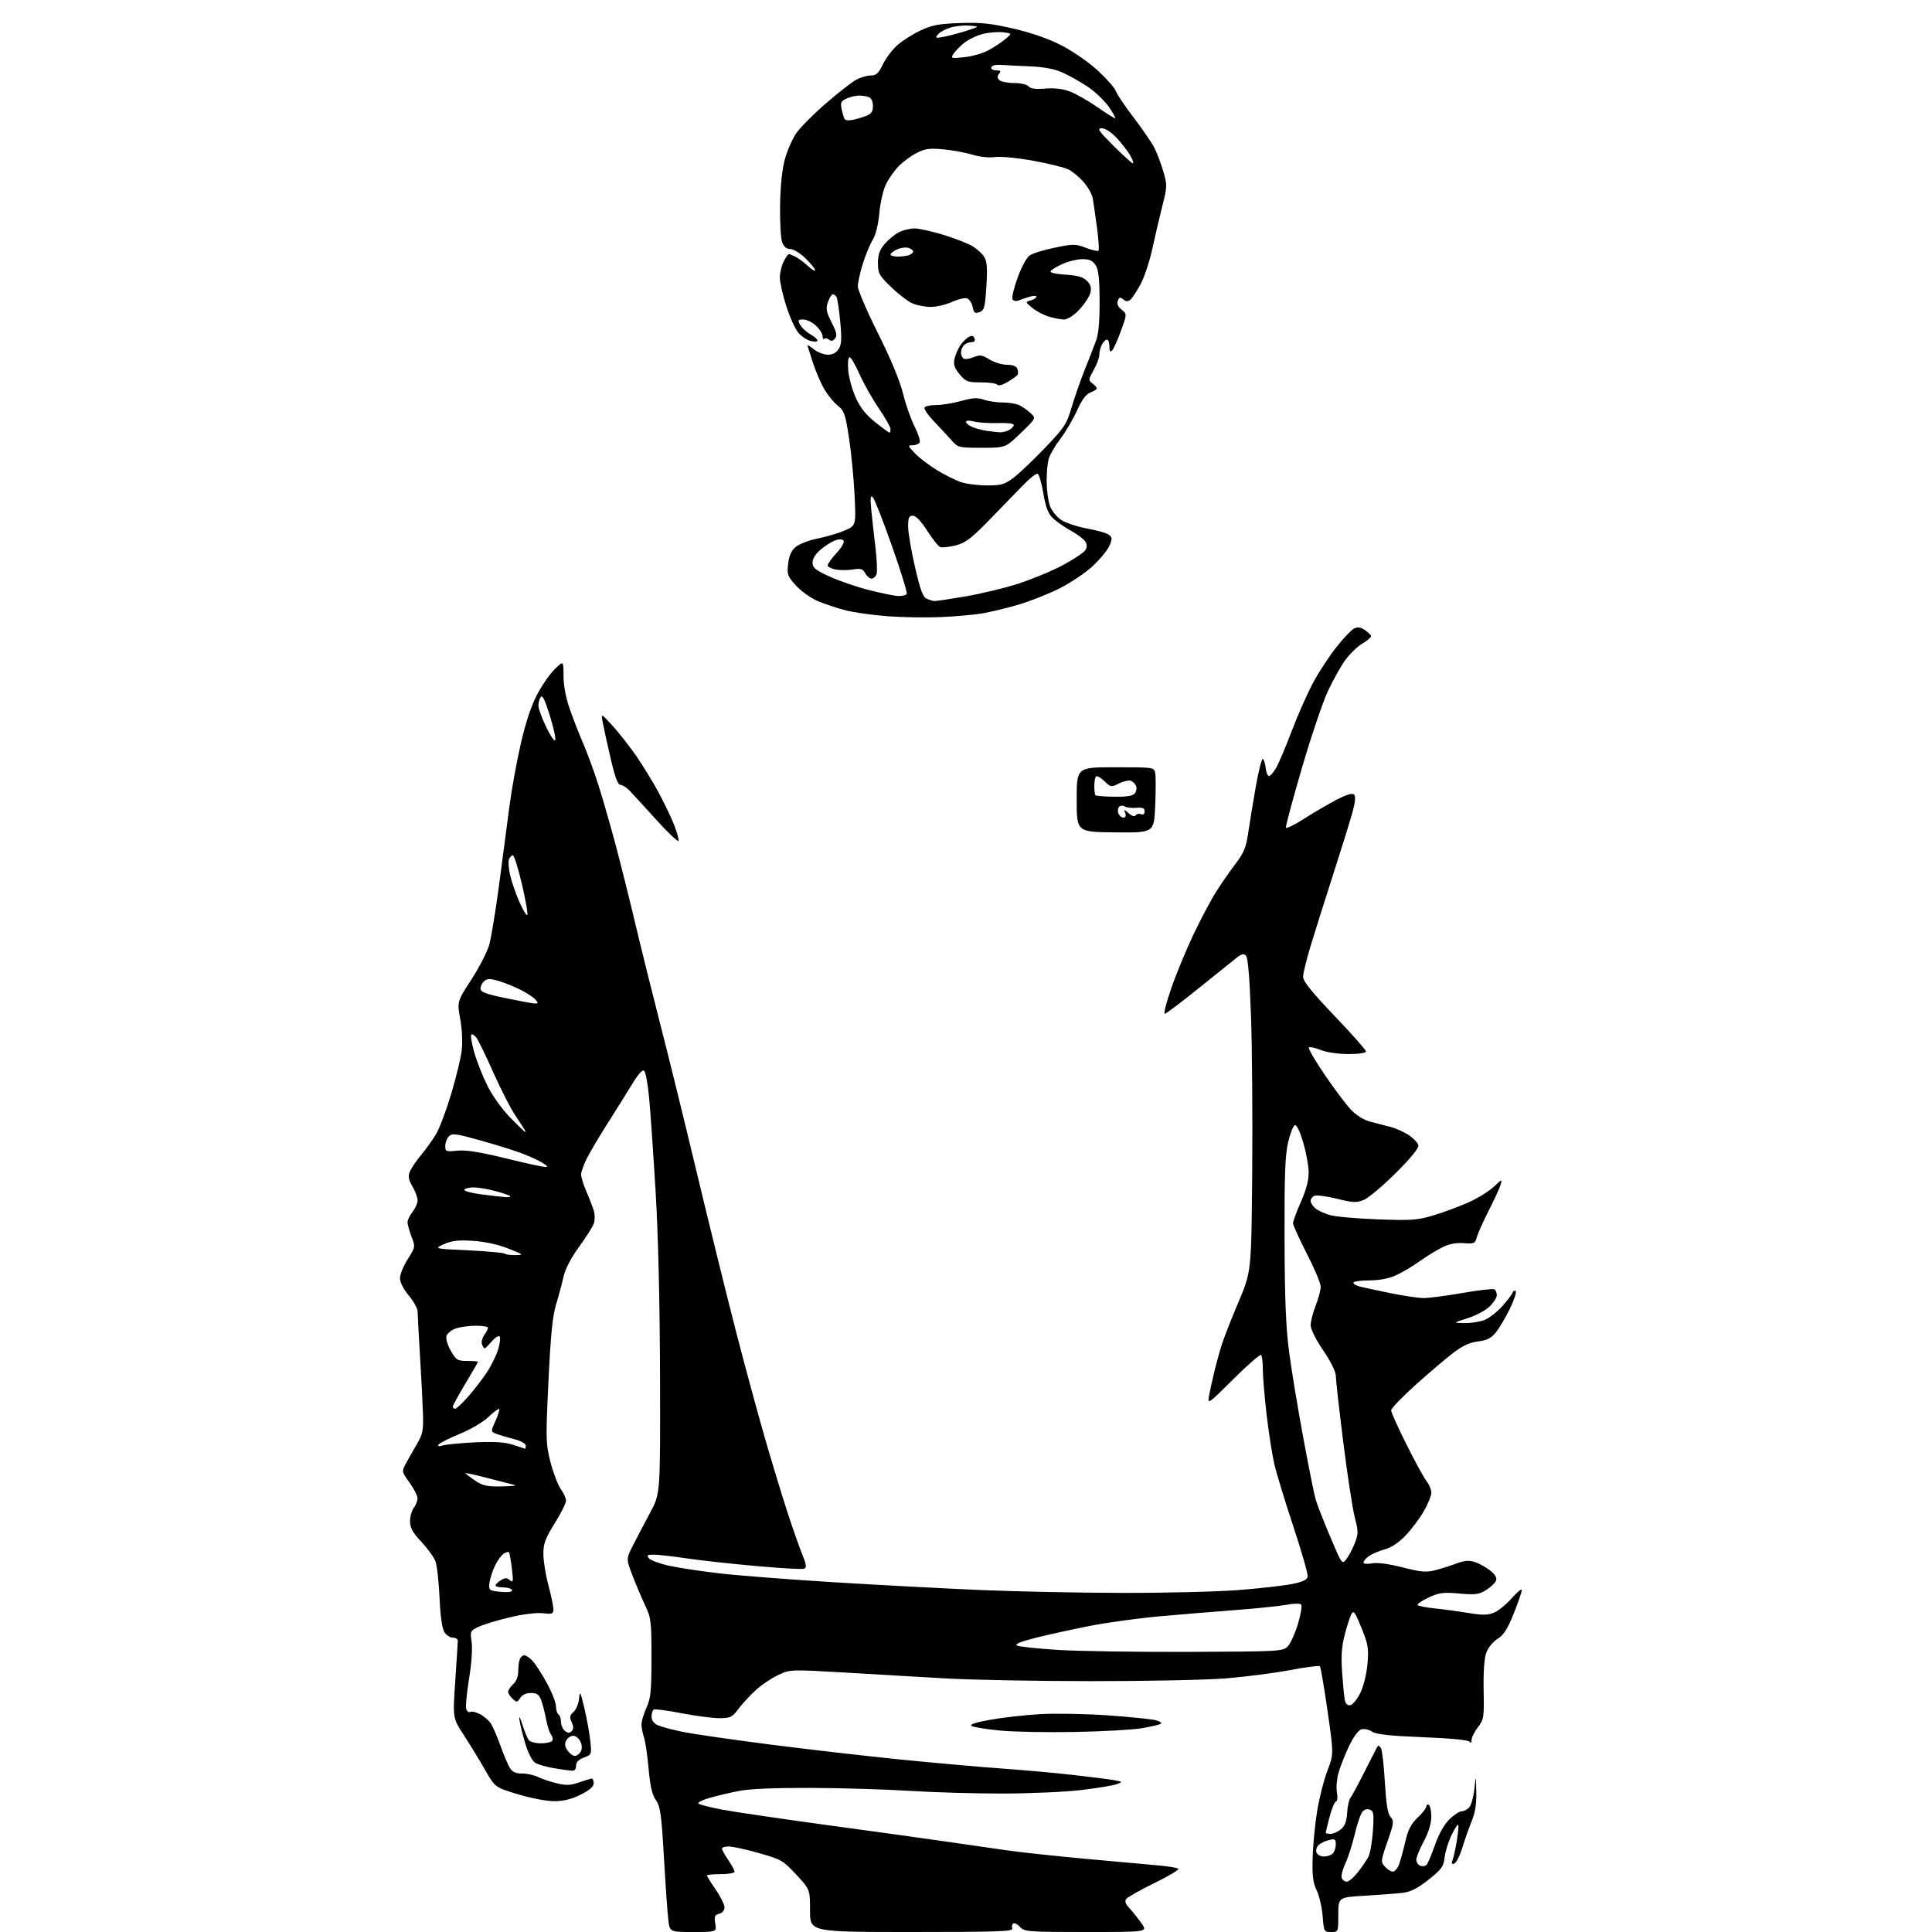 <?xml version="1.0" encoding="UTF-8" standalone="no"?>
<svg 
  version="1.1" 
  xmlns="http://www.w3.org/2000/svg" 
  xmlns:xlink="http://www.w3.org/1999/xlink" 
  xmlns:svg="http://www.w3.org/2000/svg"
  xmlns:rdf="http://www.w3.org/1999/02/22-rdf-syntax-ns#"
  xmlns:cc="http://creativecommons.org/ns#"
  xmlns:dc="http://purl.org/dc/elements/1.1/"
  viewBox="0 0 768 768"
  width="768"
  height="768"
>
<style>svg {background-color: white; }</style>"
<path stroke="none" fill="black" fill-rule="evenodd" d="M275.57,768.00C266.26,768.00 266.26,768.00 265.67,763.25C265.35,760.64 264.57,749.50 263.93,738.50C262.93,721.14 262.51,718.12 260.73,715.58C259.24,713.45 258.46,710.09 257.83,703.08C257.36,697.81 256.53,692.20 255.99,690.60C255.44,689.01 255.00,686.69 255.00,685.46C255.00,684.23 255.89,681.26 256.98,678.86C258.67,675.12 258.96,672.29 258.97,659.00C258.98,644.38 258.83,643.19 256.38,638.00C254.96,634.98 252.69,629.61 251.34,626.07C248.89,619.65 248.89,619.65 251.74,614.07C253.31,611.01 256.38,605.17 258.55,601.11C262.50,593.71 262.50,593.71 262.37,547.11C262.28,517.09 261.65,490.78 260.59,473.19C259.68,458.17 258.53,441.57 258.03,436.30C257.53,431.04 256.67,426.27 256.11,425.71C255.43,425.03 253.86,426.73 251.30,430.93C249.21,434.36 244.88,441.29 241.67,446.33C238.46,451.37 234.75,457.62 233.42,460.22C232.09,462.81 231.00,465.81 231.00,466.88C231.00,467.96 231.95,471.01 233.11,473.67C234.27,476.33 235.59,479.77 236.06,481.32C236.53,482.91 236.50,485.18 235.99,486.53C235.49,487.84 232.83,492.01 230.08,495.79C226.90,500.16 224.69,504.46 223.99,507.58C223.39,510.29 222.07,515.22 221.04,518.55C219.65,523.10 218.90,530.70 218.02,549.05C216.92,572.23 216.96,573.90 218.82,581.19C219.90,585.43 221.73,590.22 222.89,591.85C224.05,593.48 225.00,595.60 225.00,596.57C225.00,597.54 222.97,601.58 220.50,605.55C216.75,611.57 216.00,613.60 216.00,617.70C216.00,620.42 216.89,625.98 217.98,630.07C219.06,634.16 219.96,638.46 219.98,639.63C220.00,641.54 219.57,641.71 215.75,641.28C213.25,641.00 207.84,641.67 202.63,642.91C197.75,644.07 192.20,645.76 190.29,646.67C186.92,648.27 186.84,648.44 187.48,652.71C187.87,655.33 187.45,661.28 186.43,667.48C185.50,673.19 185.01,678.59 185.36,679.49C185.70,680.39 186.43,680.85 186.96,680.52C187.50,680.19 189.24,680.59 190.82,681.41C192.41,682.23 194.36,683.93 195.17,685.20C195.98,686.46 197.68,690.42 198.96,694.00C200.24,697.58 201.90,701.51 202.66,702.75C203.68,704.40 204.99,705.00 207.57,705.00C209.51,705.00 212.31,705.61 213.80,706.35C215.28,707.10 218.62,708.23 221.22,708.86C225.05,709.80 226.73,709.73 230.22,708.52C232.57,707.70 234.84,707.02 235.25,707.01C235.66,707.01 236.00,707.86 236.00,708.91C236.00,710.21 234.35,711.64 230.80,713.41C227.16,715.22 224.01,716.00 220.27,716.00C217.30,716.00 210.89,714.78 205.86,713.25C196.80,710.50 196.80,710.50 192.79,703.50C190.59,699.65 186.80,693.46 184.37,689.74C179.96,682.97 179.96,682.97 180.97,668.24C181.52,660.13 181.98,652.94 181.98,652.25C181.99,651.56 181.11,651.00 180.02,651.00C178.94,651.00 177.41,649.99 176.63,648.75C175.72,647.30 175.04,642.40 174.72,635.00C174.44,628.67 173.70,622.17 173.06,620.55C172.42,618.92 169.89,615.46 167.45,612.84C164.01,609.17 163.00,607.32 163.00,604.73C163.00,602.89 163.66,600.51 164.47,599.44C165.28,598.37 165.95,596.67 165.97,595.66C165.99,594.65 164.57,591.83 162.82,589.40C159.66,585.00 159.65,584.95 161.36,581.74C162.31,579.96 164.27,576.51 165.71,574.07C167.96,570.29 168.32,568.62 168.16,562.59C168.05,558.71 167.53,548.32 166.99,539.52C166.46,530.71 166.01,522.53 166.01,521.34C166.00,520.16 164.43,517.30 162.50,515.00C160.39,512.48 159.00,509.73 159.00,508.10C159.00,506.61 160.38,503.21 162.08,500.54C165.12,495.74 165.14,495.65 163.58,491.56C162.71,489.29 162.00,486.72 162.00,485.85C162.00,484.98 162.90,483.13 164.00,481.73C165.10,480.33 166.00,478.27 166.00,477.15C166.00,476.03 165.09,473.57 163.98,471.68C162.45,469.10 162.18,467.66 162.86,465.86C163.37,464.54 165.42,461.49 167.43,459.08C169.44,456.67 172.16,452.86 173.47,450.60C174.77,448.35 177.41,441.30 179.33,434.94C181.24,428.58 183.12,420.85 183.51,417.77C183.93,414.42 183.71,409.34 182.96,405.15C181.70,398.14 181.70,398.14 187.38,389.38C190.50,384.56 193.70,378.34 194.48,375.56C195.26,372.78 197.04,361.95 198.43,351.50C199.81,341.05 201.65,327.10 202.51,320.50C203.37,313.90 205.39,302.75 207.00,295.72C208.93,287.28 211.14,280.62 213.50,276.12C215.47,272.38 218.64,267.80 220.54,265.96C224.00,262.61 224.00,262.61 224.00,268.63C224.00,272.39 224.90,277.25 226.40,281.57C227.71,285.38 230.16,291.68 231.84,295.56C233.52,299.45 236.23,306.88 237.88,312.06C239.52,317.25 242.48,327.51 244.46,334.86C246.43,342.20 250.06,356.70 252.52,367.07C254.98,377.43 259.41,395.27 262.36,406.71C265.32,418.14 271.89,444.82 276.95,466.00C282.02,487.18 289.08,515.75 292.63,529.50C296.19,543.25 301.31,562.15 304.01,571.50C306.72,580.85 310.68,593.90 312.82,600.50C314.96,607.10 317.68,614.88 318.86,617.78C320.60,622.08 320.74,623.16 319.62,623.59C318.86,623.89 310.20,623.40 300.37,622.51C290.54,621.63 278.12,620.25 272.76,619.45C267.40,618.65 261.61,618.00 259.88,618.00C257.28,618.00 256.95,618.24 257.95,619.44C258.60,620.23 262.14,621.55 265.82,622.38C269.49,623.21 278.66,624.59 286.19,625.46C293.72,626.32 314.19,627.91 331.69,628.98C349.19,630.06 375.20,631.43 389.50,632.05C403.80,632.66 429.45,633.18 446.50,633.20C463.55,633.23 484.25,632.72 492.50,632.06C500.75,631.41 510.20,630.34 513.49,629.69C517.84,628.83 519.57,628.02 519.82,626.73C520.00,625.76 517.43,616.76 514.10,606.73C510.77,596.70 507.36,585.51 506.53,581.86C505.69,578.21 504.33,569.43 503.50,562.37C502.68,555.30 502.00,547.22 502.00,544.42C502.00,541.62 501.69,539.02 501.30,538.63C500.92,538.25 495.96,542.56 490.28,548.22C480.34,558.12 479.98,558.37 480.58,555.00C480.93,553.08 481.86,548.80 482.66,545.50C483.45,542.20 484.81,537.25 485.68,534.50C486.55,531.75 489.55,524.10 492.35,517.50C497.43,505.50 497.43,505.50 497.77,466.00C497.95,444.27 497.74,416.28 497.29,403.79C496.75,388.77 496.08,380.68 495.31,379.91C494.41,379.01 493.57,379.18 491.72,380.62C490.39,381.65 483.59,387.11 476.61,392.75C469.63,398.39 463.50,403.00 462.99,403.00C462.48,403.00 463.67,398.39 465.63,392.75C467.58,387.11 471.54,377.54 474.41,371.49C477.29,365.43 481.34,357.78 483.43,354.49C485.52,351.19 489.01,346.16 491.19,343.30C494.43,339.06 495.34,336.86 496.15,331.30C496.69,327.56 498.06,319.18 499.20,312.68C500.34,306.19 501.62,301.24 502.06,301.68C502.49,302.13 502.99,303.85 503.17,305.50C503.35,307.15 503.92,308.50 504.44,308.50C504.96,308.50 506.23,307.07 507.25,305.31C508.27,303.56 511.12,296.84 513.57,290.37C516.02,283.91 519.89,275.22 522.16,271.06C524.42,266.90 528.51,260.68 531.24,257.23C533.97,253.78 537.09,250.49 538.17,249.91C539.65,249.12 540.73,249.25 542.57,250.45C543.91,251.33 545.00,252.44 545.00,252.92C545.00,253.41 543.45,254.72 541.55,255.84C539.66,256.95 536.67,259.81 534.92,262.18C533.17,264.56 530.04,270.10 527.96,274.50C525.89,278.90 521.19,292.75 517.53,305.29C513.86,317.82 511.00,328.48 511.18,328.98C511.36,329.48 514.65,327.87 518.50,325.40C522.35,322.93 528.14,319.54 531.37,317.88C535.38,315.81 537.57,315.17 538.27,315.87C538.97,316.57 538.74,318.90 537.54,323.20C536.58,326.66 533.18,337.60 529.99,347.50C526.80,357.40 522.80,370.07 521.10,375.66C519.39,381.24 518.00,386.93 518.00,388.29C518.00,390.09 521.40,394.31 530.50,403.84C537.38,411.04 543.00,417.39 543.00,417.96C543.00,418.58 540.17,419.00 536.02,419.00C531.91,419.00 527.37,418.33 524.98,417.37C522.74,416.48 520.63,416.04 520.28,416.39C519.93,416.74 522.76,421.61 526.57,427.21C530.38,432.81 535.08,439.06 537.00,441.09C539.20,443.41 542.08,445.20 544.75,445.90C547.09,446.50 550.73,447.45 552.85,448.00C554.97,448.55 558.23,450.03 560.09,451.28C561.96,452.54 563.64,454.35 563.82,455.30C564.03,456.40 560.79,460.38 554.83,466.31C549.70,471.42 543.98,476.22 542.13,476.97C539.19,478.17 537.84,478.11 531.48,476.53C527.47,475.53 523.47,474.99 522.60,475.33C521.72,475.66 521.00,476.56 521.00,477.31C521.00,478.07 521.79,479.39 522.75,480.25C523.71,481.10 526.30,482.33 528.50,482.98C530.70,483.63 539.31,484.41 547.64,484.71C561.38,485.21 563.46,485.05 570.14,483.03C574.19,481.80 580.42,479.47 584.00,477.85C587.58,476.23 592.01,473.46 593.87,471.70C597.12,468.61 597.21,468.58 596.49,471.00C596.08,472.38 593.97,476.98 591.79,481.24C589.62,485.49 587.50,490.22 587.09,491.74C586.40,494.31 586.03,494.48 581.79,494.17C578.59,493.94 575.98,494.48 573.03,495.99C570.71,497.17 566.69,499.67 564.08,501.54C561.47,503.42 557.34,505.85 554.92,506.95C552.04,508.26 548.33,508.96 544.25,508.98C540.81,508.99 538.00,509.40 538.00,509.89C538.00,510.38 539.16,511.07 540.58,511.43C542.00,511.79 547.45,512.96 552.69,514.04C557.93,515.12 563.91,516.00 565.98,516.00C568.05,516.00 575.00,515.09 581.42,513.97C587.84,512.86 593.53,512.21 594.05,512.53C594.57,512.85 595.00,513.91 595.00,514.87C595.00,515.84 593.70,517.87 592.12,519.38C590.54,520.90 586.60,522.99 583.37,524.02C577.50,525.89 577.50,525.89 582.28,525.95C584.91,525.98 588.51,525.39 590.28,524.65C592.05,523.91 595.13,521.50 597.12,519.29C599.11,517.09 600.96,514.66 601.23,513.89C601.50,513.13 602.08,512.83 602.51,513.23C602.94,513.63 601.85,516.89 600.09,520.47C598.32,524.06 595.79,528.28 594.46,529.86C592.65,532.01 590.91,532.86 587.53,533.24C584.30,533.61 581.50,534.90 577.75,537.74C574.86,539.93 568.11,545.67 562.75,550.48C557.39,555.30 553.00,559.87 553.00,560.63C553.00,561.40 555.76,567.54 559.13,574.27C562.50,580.99 566.10,587.57 567.13,588.88C568.16,590.20 569.00,592.22 568.99,593.38C568.99,594.55 567.62,597.87 565.97,600.76C564.31,603.65 561.05,607.99 558.72,610.41C556.05,613.19 553.03,615.20 550.50,615.88C548.30,616.47 545.49,617.66 544.25,618.53C543.01,619.40 542.00,620.56 542.00,621.10C542.00,621.68 543.39,621.83 545.37,621.46C547.51,621.06 551.95,621.64 557.49,623.05C564.71,624.90 566.95,625.10 570.37,624.23C572.64,623.65 576.47,622.44 578.87,621.55C582.25,620.29 583.95,620.16 586.37,620.97C588.09,621.54 590.81,623.06 592.42,624.34C594.37,625.91 595.13,627.23 594.70,628.33C594.35,629.24 592.59,630.91 590.78,632.04C587.93,633.83 586.53,634.02 580.10,633.45C573.67,632.89 572.06,633.10 567.88,635.05C565.24,636.29 563.27,637.62 563.51,638.01C563.74,638.39 566.76,639.00 570.22,639.35C573.67,639.70 579.71,640.52 583.62,641.17C589.33,642.11 591.37,642.09 593.91,641.04C595.65,640.32 598.85,637.70 601.03,635.22C603.22,632.75 604.98,631.34 604.95,632.11C604.93,632.87 603.46,637.09 601.70,641.48C599.26,647.58 597.74,649.95 595.29,651.48C593.47,652.63 591.53,655.01 590.81,657.00C590.01,659.22 589.63,664.68 589.77,671.91C589.98,682.71 589.86,683.50 587.50,686.59C586.12,688.39 584.99,690.68 584.98,691.68C584.98,692.80 584.69,693.07 584.23,692.39C583.77,691.69 576.83,691.01 565.59,690.56C552.31,690.03 547.10,689.45 545.39,688.34C544.10,687.49 542.22,687.11 541.10,687.47C539.91,687.84 537.89,690.66 536.14,694.37C534.51,697.81 532.65,702.59 532.01,704.98C531.36,707.36 531.11,710.78 531.45,712.57C531.80,714.43 531.62,715.96 531.04,716.16C530.48,716.35 529.34,719.11 528.51,722.30C527.68,725.49 527.00,728.30 527.00,728.55C527.00,728.80 527.85,729.00 528.89,729.00C529.93,729.00 531.77,728.19 532.99,727.21C534.59,725.91 535.28,724.13 535.50,720.69C535.66,718.08 536.24,715.40 536.79,714.73C537.33,714.05 539.94,709.23 542.57,704.00C545.20,698.77 547.52,694.29 547.73,694.03C547.94,693.77 548.49,694.17 548.95,694.92C549.42,695.67 550.11,701.74 550.50,708.39C551.02,717.16 551.64,720.99 552.77,722.26C554.20,723.87 554.09,724.73 551.54,732.05C548.86,739.77 548.82,740.14 550.53,742.03C551.51,743.12 552.93,744.00 553.68,744.00C554.43,744.00 555.52,742.76 556.10,741.25C556.67,739.74 557.81,735.64 558.62,732.14C559.75,727.25 560.90,725.02 563.55,722.52C565.45,720.73 567.00,718.73 567.00,718.07C567.00,717.42 567.45,717.16 568.00,717.50C568.55,717.84 568.98,720.00 568.96,722.31C568.93,724.99 567.85,728.48 565.96,732.00C564.33,735.02 563.00,738.30 563.00,739.28C563.00,740.26 563.71,741.33 564.57,741.66C565.43,741.99 566.55,741.85 567.05,741.35C567.56,740.84 569.06,737.30 570.40,733.46C571.92,729.12 574.07,725.28 576.12,723.25C577.93,721.46 580.16,720.00 581.08,720.00C582.00,720.00 583.37,719.26 584.13,718.35C584.88,717.44 585.77,714.17 586.10,711.10C586.71,705.50 586.71,705.50 586.85,712.31C586.95,717.04 586.41,720.56 585.07,723.81C584.01,726.39 582.32,731.17 581.32,734.43C580.32,737.69 578.87,740.56 578.09,740.81C577.06,741.15 576.88,740.76 577.42,739.39C577.83,738.35 578.59,734.86 579.12,731.63C579.65,728.39 579.89,725.56 579.66,725.32C579.42,725.09 578.22,726.98 576.98,729.54C575.75,732.09 574.52,736.05 574.26,738.34C573.85,742.00 573.07,743.07 567.89,747.19C563.62,750.58 560.81,752.03 557.74,752.41C555.41,752.70 548.66,753.22 542.75,753.57C532.00,754.19 532.00,754.19 532.00,761.10C532.00,768.00 532.00,768.00 529.14,768.00C526.34,768.00 526.26,767.85 525.77,761.67C525.49,758.19 524.42,753.58 523.39,751.42C521.92,748.33 521.58,745.60 521.79,738.50C521.93,733.55 522.73,725.23 523.58,720.00C524.43,714.77 526.26,707.53 527.66,703.90C530.19,697.31 530.19,697.31 527.72,680.11C526.35,670.64 524.98,662.65 524.67,662.33C524.35,662.02 519.01,662.72 512.80,663.90C506.58,665.07 495.20,666.54 487.50,667.17C479.80,667.80 455.50,668.30 433.50,668.28C411.50,668.27 385.40,667.77 375.50,667.18C365.60,666.60 347.74,665.55 335.80,664.86C314.11,663.61 314.11,663.61 309.30,665.87C306.66,667.11 302.69,669.78 300.47,671.81C298.25,673.84 295.16,677.19 293.60,679.25C291.01,682.68 290.35,683.00 285.92,683.00C283.25,683.00 276.49,682.11 270.90,681.03C265.30,679.94 260.33,679.29 259.86,679.59C259.39,679.88 259.00,681.14 259.00,682.40C259.00,683.84 259.89,685.08 261.42,685.78C262.76,686.39 267.16,687.57 271.20,688.41C275.25,689.24 290.92,691.52 306.03,693.46C321.14,695.40 344.52,698.09 358.00,699.44C371.48,700.79 389.48,702.39 398.00,703.00C406.52,703.60 419.35,704.75 426.50,705.56C433.65,706.36 441.06,707.31 442.96,707.66C446.33,708.29 446.36,708.32 443.96,709.23C442.61,709.74 436.32,710.79 430.00,711.55C423.68,712.31 409.50,712.95 398.50,712.96C387.50,712.97 370.85,712.49 361.50,711.89C352.15,711.30 334.60,710.77 322.50,710.72C308.57,710.66 298.12,711.08 294.00,711.88C290.43,712.57 285.09,713.82 282.15,714.67C279.21,715.51 277.18,716.54 277.65,716.96C278.12,717.38 282.32,718.45 287.00,719.34C291.68,720.23 310.57,723.01 329.00,725.52C347.43,728.03 368.80,730.99 376.50,732.11C384.20,733.22 394.77,734.75 400.00,735.50C405.23,736.26 419.18,737.77 431.00,738.86C442.82,739.96 455.98,741.15 460.24,741.51C464.50,741.87 468.19,742.50 468.44,742.90C468.69,743.30 464.38,745.85 458.86,748.57C453.35,751.28 448.35,754.08 447.76,754.79C446.97,755.74 447.34,756.78 449.19,758.79C450.56,760.28 452.68,762.96 453.91,764.75C456.14,768.00 456.14,768.00 431.72,768.00C408.68,768.00 407.21,767.89 405.52,766.02C404.54,764.94 403.31,764.31 402.80,764.62C402.28,764.94 402.11,765.83 402.40,766.60C402.85,767.79 396.73,768.00 362.47,768.00C322.00,768.00 322.00,768.00 322.00,759.56C322.00,751.11 322.00,751.11 316.53,745.20C311.32,739.58 310.59,739.16 301.73,736.64C296.61,735.19 291.20,734.00 289.71,734.00C288.22,734.00 287.00,734.39 287.00,734.86C287.00,735.33 288.12,737.38 289.50,739.40C290.88,741.43 292.00,743.52 292.00,744.04C292.00,744.57 289.52,745.00 286.50,745.00C283.48,745.00 281.00,745.24 281.00,745.52C281.00,745.81 282.57,748.34 284.50,751.14C286.43,753.93 288.00,757.12 288.00,758.21C288.00,759.38 287.14,760.41 285.89,760.74C284.13,761.20 283.87,761.83 284.33,764.64C284.87,768.00 284.87,768.00 275.57,768.00zM535.38,748.00C536.18,748.00 538.15,746.31 539.77,744.25C541.39,742.19 543.27,739.43 543.96,738.12C544.64,736.82 545.45,732.21 545.74,727.90C546.22,720.99 546.07,719.96 544.50,719.36C543.35,718.92 542.26,719.29 541.45,720.40C540.75,721.35 539.42,725.36 538.49,729.32C537.55,733.27 535.89,738.42 534.80,740.77C533.70,743.12 533.06,745.71 533.37,746.52C533.68,747.33 534.59,748.00 535.38,748.00zM526.27,738.00C527.55,738.00 529.14,737.46 529.80,736.80C530.46,736.14 531.00,734.52 531.00,733.19C531.00,731.07 530.68,730.86 528.25,731.46C526.74,731.83 524.88,732.74 524.11,733.49C523.35,734.23 523.00,735.55 523.33,736.42C523.66,737.29 524.99,738.00 526.27,738.00zM227.25,703.88C226.29,703.82 223.04,703.36 220.03,702.86C217.02,702.36 213.69,701.37 212.62,700.66C211.51,699.93 209.84,696.58 208.76,692.93C207.71,689.40 206.68,685.15 206.46,683.50C206.23,681.81 206.75,682.69 207.64,685.50C208.51,688.25 209.68,691.06 210.23,691.75C210.79,692.44 212.96,693.00 215.06,693.00C217.16,693.00 219.17,692.53 219.53,691.96C219.88,691.38 219.68,690.32 219.09,689.61C218.49,688.89 217.59,686.10 217.07,683.40C216.56,680.71 215.67,677.26 215.10,675.75C214.27,673.59 213.40,673.00 211.03,673.00C209.12,673.00 207.57,673.72 206.79,674.96C205.66,676.77 205.43,676.80 203.78,675.30C202.80,674.42 202.00,673.15 202.00,672.50C202.00,671.85 202.90,670.50 204.00,669.50C205.22,668.39 206.00,666.42 206.00,664.43C206.00,662.63 206.27,660.45 206.61,659.58C206.94,658.71 207.76,658.00 208.43,658.00C209.10,658.00 210.59,659.01 211.73,660.25C212.87,661.49 215.43,665.46 217.41,669.08C219.38,672.70 221.00,676.84 221.00,678.27C221.00,679.71 221.45,681.16 222.00,681.50C222.55,681.84 223.00,683.16 223.00,684.44C223.00,685.71 223.69,687.33 224.54,688.04C225.69,688.99 226.37,689.03 227.22,688.18C228.05,687.35 228.05,686.41 227.24,684.62C226.32,682.61 226.46,681.90 228.01,680.49C229.05,679.55 230.03,677.15 230.20,675.14C230.46,671.93 230.71,672.38 232.29,679.00C233.27,683.12 234.33,688.98 234.65,692.00C235.22,697.44 235.19,697.51 232.11,698.66C230.00,699.45 229.00,700.49 229.00,701.91C229.00,703.28 228.39,703.96 227.25,703.88zM228.51,698.00C229.27,698.00 230.33,697.24 230.84,696.31C231.45,695.23 231.41,693.80 230.73,692.31C230.15,691.04 228.87,690.00 227.87,690.00C226.88,690.00 225.63,690.83 225.08,691.85C224.37,693.17 224.52,694.29 225.60,695.85C226.43,697.03 227.74,698.00 228.51,698.00zM427.50,688.48C416.50,688.69 403.07,688.45 397.65,687.93C392.23,687.41 387.11,686.60 386.26,686.12C385.19,685.53 387.48,684.76 393.61,683.64C398.50,682.76 407.45,681.74 413.50,681.40C419.55,681.05 431.70,681.27 440.50,681.89C449.30,682.52 457.83,683.38 459.46,683.82C461.09,684.26 461.96,684.91 461.39,685.26C460.82,685.61 457.46,686.39 453.93,687.00C450.39,687.60 438.50,688.27 427.50,688.48zM536.79,677.82C537.73,677.64 539.50,675.48 540.73,673.00C542.03,670.37 543.21,665.60 543.58,661.50C544.13,655.23 543.89,653.73 541.21,647.12C538.65,640.80 538.07,640.01 537.19,641.64C536.63,642.69 535.44,646.38 534.54,649.85C533.33,654.51 533.06,658.40 533.51,664.82C533.85,669.60 534.33,674.54 534.59,675.82C534.91,677.33 535.66,678.02 536.79,677.82zM472.72,656.65C508.53,656.51 510.02,656.42 511.89,654.50C512.96,653.40 514.78,649.38 515.94,645.57C517.10,641.76 517.67,638.27 517.21,637.81C516.75,637.35 514.15,637.40 511.43,637.92C508.71,638.43 499.73,639.37 491.49,639.99C483.25,640.62 469.52,641.75 461.00,642.51C452.48,643.27 439.88,645.01 433.00,646.37C426.12,647.73 416.51,649.84 411.64,651.07C405.68,652.57 403.26,653.57 404.25,654.12C405.06,654.57 412.42,655.36 420.61,655.87C428.80,656.38 452.25,656.73 472.72,656.65zM200.81,632.88C202.78,632.95 203.87,632.60 203.50,632.00C203.16,631.45 201.56,631.00 199.94,631.00C198.32,631.00 197.00,630.66 197.00,630.24C197.00,629.82 197.94,628.90 199.08,628.18C200.75,627.14 201.45,627.13 202.68,628.15C204.02,629.26 204.11,628.71 203.47,623.45C203.07,620.18 202.56,617.29 202.33,617.04C202.09,616.78 201.17,617.04 200.26,617.61C199.36,618.17 197.86,620.18 196.92,622.07C195.99,623.96 194.96,626.93 194.65,628.68C194.20,631.15 194.46,631.97 195.79,632.32C196.73,632.57 198.99,632.82 200.81,632.88zM535.22,619.76C536.18,618.52 537.68,615.66 538.55,613.42C540.01,609.69 540.01,608.81 538.54,603.16C537.66,599.76 535.60,586.30 533.97,573.26C532.34,560.21 531.00,548.33 531.00,546.85C531.00,545.26 528.95,541.14 526.01,536.83C523.06,532.50 521.01,528.39 521.01,526.79C521.00,525.29 521.90,521.79 523.00,519.00C524.10,516.21 525.00,512.83 525.00,511.49C525.00,510.14 522.52,504.24 519.50,498.37C516.48,492.49 514.00,487.05 514.00,486.26C514.00,485.48 515.42,481.61 517.16,477.67C519.34,472.70 520.28,469.06 520.21,465.80C520.16,463.22 519.16,457.90 518.00,453.99C516.73,449.74 515.41,447.03 514.72,447.26C514.08,447.47 512.88,450.54 512.05,454.07C510.85,459.16 510.55,467.17 510.63,492.50C510.70,516.61 511.15,527.71 512.45,537.50C513.39,544.65 515.92,559.95 518.06,571.50C520.20,583.05 522.41,594.08 522.97,596.00C523.52,597.92 526.12,604.57 528.73,610.76C533.45,621.94 533.49,622.00 535.22,619.76zM199.48,590.88C203.34,590.82 205.60,590.55 204.50,590.28C203.40,590.01 198.56,588.77 193.75,587.53C188.94,586.28 185.00,585.42 185.00,585.60C185.00,585.78 186.68,587.07 188.73,588.46C191.91,590.62 193.50,590.98 199.48,590.88zM208.75,575.90C208.89,575.96 209.00,575.38 209.00,574.63C209.00,573.83 207.01,572.75 204.25,572.05C201.64,571.38 198.50,570.44 197.28,569.95C195.07,569.07 195.07,569.07 196.97,564.81C198.02,562.47 198.68,560.34 198.42,560.09C198.17,559.84 196.28,561.24 194.23,563.22C192.12,565.25 187.14,568.19 182.75,569.99C178.49,571.75 174.71,573.66 174.35,574.25C173.91,574.96 174.49,575.07 176.09,574.58C177.42,574.17 183.22,573.62 189.00,573.35C196.63,573.00 200.73,573.27 204.00,574.34C206.47,575.14 208.61,575.85 208.75,575.90zM180.92,560.00C181.42,560.00 183.73,557.86 186.04,555.25C188.36,552.64 191.74,548.25 193.55,545.50C195.37,542.75 197.40,538.58 198.08,536.24C198.76,533.90 198.99,531.65 198.58,531.24C198.17,530.83 196.76,531.74 195.46,533.25C194.16,534.76 192.90,536.00 192.65,536.00C192.41,536.00 191.94,535.29 191.61,534.42C191.27,533.55 191.68,531.87 192.50,530.70C193.33,529.52 194.00,528.21 194.00,527.78C194.00,527.35 191.82,527.00 189.15,527.00C186.48,527.00 182.90,527.49 181.19,528.08C179.48,528.68 177.81,530.01 177.49,531.04C177.14,532.12 177.87,534.62 179.20,536.95C181.32,540.67 181.84,540.99 185.75,540.99C188.09,541.00 190.00,541.15 190.00,541.34C190.00,541.53 187.75,545.42 185.00,550.00C182.25,554.58 180.00,558.70 180.00,559.16C180.00,559.62 180.41,560.00 180.92,560.00zM204.92,498.93C208.32,498.86 208.17,498.73 202.00,496.30C197.92,494.69 192.71,493.55 187.99,493.25C182.12,492.88 179.61,493.17 176.49,494.58C172.50,496.39 172.50,496.39 186.26,497.04C193.84,497.40 200.32,497.99 200.68,498.35C201.04,498.71 202.95,498.97 204.92,498.93zM200.92,475.87C202.25,475.94 203.08,475.75 202.77,475.44C202.46,475.13 199.80,474.23 196.85,473.45C193.91,472.66 190.06,472.02 188.31,472.01C186.55,472.01 184.87,472.41 184.56,472.91C184.25,473.40 187.26,474.24 191.25,474.77C195.24,475.30 199.59,475.79 200.92,475.87zM216.50,463.87C218.05,463.97 217.80,463.57 215.41,462.11C213.71,461.07 209.66,459.27 206.41,458.10C203.16,456.93 195.86,454.69 190.19,453.12C181.21,450.62 179.70,450.44 178.44,451.70C177.65,452.49 177.00,454.21 177.00,455.52C177.00,457.77 177.27,457.88 181.75,457.41C185.13,457.05 190.54,457.90 200.50,460.33C208.20,462.22 215.40,463.81 216.50,463.87zM208.78,450.00C208.96,450.00 208.83,449.53 208.48,448.96C208.12,448.39 206.37,445.70 204.57,442.97C202.78,440.25 198.95,432.73 196.07,426.26C193.19,419.79 190.20,413.63 189.43,412.57C188.65,411.51 187.73,410.94 187.37,411.30C187.01,411.65 187.51,414.77 188.48,418.22C189.45,421.68 191.80,427.65 193.71,431.50C195.73,435.57 199.55,440.91 202.81,444.25C205.91,447.41 208.59,450.00 208.78,450.00zM212.37,398.88C213.97,398.98 214.05,398.77 212.94,397.42C212.21,396.55 209.57,394.80 207.06,393.53C204.55,392.26 200.60,390.66 198.28,389.96C194.88,388.95 193.77,388.95 192.53,389.97C191.69,390.67 191.00,392.02 191.00,392.97C191.00,394.34 192.98,395.10 200.75,396.72C206.11,397.84 211.34,398.81 212.37,398.88zM209.61,363.73C209.93,363.41 208.98,357.94 207.50,351.57C206.02,345.21 204.38,340.00 203.87,340.00C203.36,340.00 202.66,340.72 202.32,341.61C201.98,342.49 202.20,345.35 202.80,347.96C203.41,350.58 205.05,355.32 206.46,358.51C207.87,361.70 209.29,364.05 209.61,363.73zM269.74,334.28C269.56,334.83 265.60,331.09 260.95,325.95C256.30,320.82 251.51,315.58 250.30,314.31C249.08,313.04 247.43,312.00 246.63,312.00C245.59,312.00 244.45,308.88 242.68,301.25C241.32,295.34 239.91,288.93 239.56,287.00C238.92,283.50 238.92,283.50 243.50,288.50C246.02,291.25 250.25,296.65 252.91,300.50C255.57,304.35 259.57,310.88 261.80,315.00C264.02,319.12 266.80,324.92 267.96,327.88C269.12,330.85 269.93,333.72 269.74,334.28zM443.37,330.88C428.00,330.74 428.00,330.74 428.00,317.87C428.00,305.00 428.00,305.00 443.38,305.00C458.77,305.00 458.77,305.00 459.22,307.39C459.48,308.71 459.47,314.56 459.21,320.41C458.74,331.03 458.74,331.03 443.37,330.88zM446.58,325.00C447.45,325.00 447.71,324.37 447.30,323.25C446.71,321.63 446.81,321.63 448.73,323.32C450.01,324.44 451.04,324.74 451.43,324.11C451.78,323.55 452.72,323.34 453.53,323.65C454.46,324.01 455.00,323.60 455.00,322.53C455.00,321.24 454.24,320.91 451.74,321.13C449.94,321.28 447.88,321.04 447.15,320.59C446.42,320.14 445.40,320.20 444.88,320.72C444.36,321.24 444.22,322.42 444.57,323.33C444.93,324.25 445.83,325.00 446.58,325.00zM442.92,316.71C447.79,316.78 450.26,316.39 451.07,315.42C451.70,314.65 451.96,313.33 451.63,312.49C451.31,311.65 450.38,310.70 449.56,310.39C448.74,310.07 446.63,310.54 444.86,311.42C441.74,312.98 441.55,312.95 439.00,310.50C437.55,309.11 436.06,308.28 435.68,308.65C435.31,309.03 435.00,310.76 435.00,312.50C435.00,314.24 435.21,315.88 435.47,316.13C435.72,316.39 439.08,316.65 442.92,316.71zM220.72,294.20C220.99,293.48 219.99,289.02 218.52,284.28C216.60,278.14 215.57,276.07 214.93,277.08C214.44,277.86 214.02,279.40 214.02,280.50C214.01,281.60 215.41,285.43 217.12,289.00C218.84,292.57 220.46,294.91 220.72,294.20zM374.00,245.30C368.23,245.55 358.72,245.41 352.88,244.97C347.04,244.54 339.49,243.47 336.09,242.60C332.70,241.73 327.69,240.06 324.97,238.89C322.24,237.72 318.39,234.96 316.39,232.75C313.07,229.08 312.81,228.35 313.29,224.15C313.65,220.93 314.54,218.93 316.28,217.44C317.64,216.27 321.54,214.76 324.94,214.09C328.34,213.42 333.19,211.99 335.71,210.91C340.29,208.95 340.29,208.95 339.70,196.72C339.37,190.00 338.37,179.78 337.48,174.00C336.04,164.60 335.57,163.26 333.03,161.25C331.47,160.02 329.07,157.09 327.70,154.75C326.33,152.41 324.26,147.61 323.11,144.08C321.95,140.56 321.00,137.49 321.00,137.26C321.00,137.04 322.19,137.79 323.63,138.93C325.08,140.07 327.55,141.00 329.11,141.00C330.97,141.00 332.45,140.22 333.39,138.75C334.53,136.96 334.65,134.72 334.00,127.80C333.55,123.01 332.89,118.63 332.53,118.05C332.17,117.47 331.50,117.00 331.04,117.00C330.58,117.00 329.71,118.39 329.12,120.08C328.21,122.70 328.43,123.91 330.58,128.16C332.59,132.12 332.87,133.46 331.92,134.59C331.10,135.58 330.36,135.71 329.53,135.02C328.86,134.47 328.02,134.31 327.66,134.68C327.30,135.04 327.00,134.56 327.00,133.62C327.00,132.68 325.81,130.80 324.35,129.45C322.90,128.10 320.63,127.00 319.32,127.00C317.20,127.00 317.06,127.24 318.05,129.10C318.67,130.25 320.48,131.94 322.08,132.85C323.68,133.76 324.99,134.89 324.99,135.36C325.00,135.83 323.76,135.91 322.25,135.54C320.74,135.16 318.50,133.65 317.28,132.18C316.06,130.71 313.92,125.94 312.53,121.59C311.14,117.24 310.00,112.15 310.00,110.29C310.00,108.43 310.69,105.57 311.53,103.95C312.36,102.33 313.29,101.00 313.59,101.00C313.89,101.00 315.11,101.50 316.32,102.12C317.52,102.74 319.74,104.40 321.25,105.81C322.76,107.22 324.00,107.93 324.00,107.39C324.00,106.85 322.29,104.74 320.21,102.70C318.12,100.67 315.41,99.00 314.18,99.00C312.68,99.00 311.62,98.12 310.92,96.30C310.36,94.82 309.99,88.18 310.10,81.55C310.22,73.81 310.91,67.27 312.01,63.25C312.96,59.81 315.01,55.16 316.56,52.91C318.11,50.67 323.36,45.38 328.23,41.17C333.09,36.95 338.51,32.71 340.27,31.75C342.03,30.79 344.67,30.00 346.15,30.00C348.32,30.00 349.22,29.17 350.98,25.54C352.17,23.09 354.77,19.65 356.77,17.90C358.77,16.14 362.90,13.53 365.95,12.10C370.54,9.95 373.26,9.45 381.72,9.16C390.09,8.88 393.98,9.30 403.13,11.44C410.49,13.17 417.07,15.50 422.35,18.24C426.81,20.57 433.15,25.02 436.64,28.28C440.09,31.51 443.21,35.09 443.58,36.24C443.94,37.39 447.10,42.09 450.60,46.67C454.10,51.26 457.83,56.71 458.89,58.78C459.95,60.86 461.55,65.09 462.45,68.19C464.01,73.54 463.99,74.21 462.10,81.66C461.00,85.97 459.20,93.69 458.09,98.81C456.97,103.92 454.85,110.34 453.36,113.07C451.88,115.80 450.06,118.53 449.33,119.14C448.35,119.95 447.61,119.92 446.51,119.01C445.30,118.00 444.90,118.10 444.35,119.54C443.89,120.73 444.39,121.90 445.85,123.08C448.02,124.84 448.02,124.84 445.59,131.54C444.26,135.22 442.68,138.72 442.08,139.32C441.31,140.09 441.00,139.63 441.00,137.70C441.00,136.22 440.57,135.00 440.04,135.00C439.50,135.00 438.60,135.87 438.04,136.93C437.47,138.00 437.00,139.82 437.00,140.99C437.00,142.15 435.99,144.90 434.75,147.10C432.63,150.87 432.60,151.17 434.25,152.41C435.21,153.13 436.00,154.02 436.00,154.38C436.00,154.75 434.86,155.48 433.46,156.01C431.70,156.69 430.07,158.88 428.11,163.24C426.56,166.68 423.60,171.71 421.53,174.41C419.46,177.11 417.37,180.71 416.88,182.40C416.40,184.10 416.03,188.19 416.06,191.49C416.09,194.80 416.65,199.06 417.31,200.97C417.97,202.90 419.95,205.40 421.77,206.63C423.57,207.84 428.19,209.39 432.05,210.08C435.92,210.77 439.81,211.87 440.71,212.53C442.13,213.57 442.18,214.15 441.08,216.82C440.37,218.51 437.44,222.13 434.55,224.86C431.67,227.59 425.65,231.66 421.18,233.91C416.72,236.15 409.27,239.09 404.64,240.43C400.00,241.77 393.58,243.32 390.36,243.86C387.14,244.40 379.77,245.05 374.00,245.30zM371.50,238.93C372.05,238.96 377.48,238.15 383.58,237.12C389.67,236.09 399.12,233.83 404.58,232.09C410.03,230.34 418.05,227.02 422.39,224.71C426.73,222.39 430.78,219.71 431.39,218.75C432.18,217.49 432.19,216.51 431.41,215.25C430.82,214.29 428.19,212.33 425.58,210.89C422.97,209.46 419.74,207.19 418.40,205.85C416.62,204.07 415.64,201.45 414.73,196.04C414.06,191.98 413.02,188.50 412.44,188.31C411.86,188.12 409.11,190.33 406.34,193.23C403.56,196.13 397.51,202.36 392.89,207.08C385.92,214.21 383.71,215.85 379.82,216.82C377.25,217.47 374.52,217.75 373.75,217.46C372.98,217.16 370.65,214.24 368.56,210.96C366.12,207.14 364.08,205.00 362.88,205.00C361.34,205.00 361.00,205.76 360.99,209.25C360.98,211.59 362.21,218.84 363.72,225.37C365.91,234.83 366.88,237.40 368.48,238.06C369.59,238.51 370.95,238.90 371.50,238.93zM357.19,236.93C358.67,236.97 360.13,236.60 360.43,236.11C360.74,235.62 358.08,227.00 354.54,216.96C350.99,206.91 347.57,198.20 346.92,197.60C346.03,196.76 345.89,197.94 346.33,202.50C346.64,205.80 347.38,212.50 347.98,217.38C348.57,222.27 348.78,227.10 348.46,228.13C348.13,229.16 347.24,230.00 346.47,230.00C345.70,230.00 344.56,229.05 343.94,227.89C342.99,226.11 342.21,225.87 339.01,226.38C336.92,226.72 333.81,226.71 332.10,226.37C330.40,226.03 329.00,225.30 329.00,224.75C329.00,224.19 330.62,221.95 332.59,219.76C334.81,217.31 335.83,215.43 335.26,214.86C334.68,214.28 333.38,214.29 331.86,214.86C330.50,215.38 327.95,217.01 326.19,218.49C324.20,220.17 323.00,222.10 323.00,223.63C323.00,225.69 324.09,226.59 329.75,229.18C333.46,230.89 340.55,233.31 345.50,234.58C350.45,235.84 355.71,236.90 357.19,236.93zM392.10,192.96C397.82,192.99 399.22,192.62 402.60,190.15C404.74,188.58 410.39,183.24 415.15,178.29C423.12,169.99 423.97,168.71 425.99,161.89C427.20,157.83 429.54,151.12 431.19,147.00C432.84,142.88 434.86,137.70 435.68,135.50C436.69,132.76 437.14,127.77 437.11,119.62C437.07,110.63 436.68,107.16 435.51,105.37C434.33,103.57 433.06,103.01 430.23,103.02C428.18,103.03 424.64,103.89 422.37,104.92C420.10,105.95 417.97,107.24 417.64,107.78C417.27,108.38 419.59,108.93 423.53,109.18C428.37,109.49 430.57,110.12 432.08,111.64C433.61,113.17 433.95,114.36 433.43,116.44C433.05,117.95 431.06,120.95 429.02,123.10C426.82,125.42 424.38,127.00 423.02,127.00C421.76,127.00 419.04,126.49 416.97,125.87C414.91,125.26 411.93,123.69 410.36,122.39C407.51,120.05 407.51,120.04 409.75,119.40C410.99,119.05 412.00,118.40 412.00,117.95C412.00,117.51 410.76,117.51 409.25,117.97C407.74,118.42 405.76,119.09 404.85,119.46C403.94,119.83 402.88,119.62 402.50,118.99C402.11,118.36 403.02,114.48 404.52,110.37C406.12,105.96 408.14,102.30 409.42,101.46C410.61,100.68 415.10,99.31 419.40,98.43C426.68,96.92 427.52,96.93 431.67,98.51C434.12,99.45 436.37,99.96 436.67,99.66C436.97,99.36 436.70,95.15 436.05,90.31C435.41,85.46 434.64,80.23 434.35,78.68C434.05,77.12 432.43,74.29 430.76,72.37C429.08,70.46 426.41,68.23 424.83,67.41C423.26,66.60 416.91,65.02 410.73,63.90C404.37,62.75 397.76,62.11 395.50,62.43C393.14,62.77 389.47,62.38 386.55,61.49C383.83,60.66 378.64,59.70 375.01,59.36C369.53,58.85 367.73,59.10 364.40,60.80C362.20,61.92 358.95,64.31 357.19,66.12C355.43,67.92 353.14,71.22 352.09,73.45C351.05,75.68 349.90,80.80 349.53,84.84C349.12,89.36 348.11,93.40 346.91,95.34C345.84,97.08 344.07,101.36 342.98,104.86C341.89,108.35 341.00,112.39 341.00,113.84C341.00,115.28 344.60,123.67 349.01,132.48C354.05,142.57 357.73,151.40 358.94,156.35C360.00,160.66 362.07,166.59 363.55,169.51C365.02,172.42 365.93,175.31 365.56,175.91C365.19,176.51 363.92,177.00 362.74,177.00C360.77,177.00 360.85,177.25 363.78,180.28C365.53,182.08 369.44,185.05 372.46,186.89C375.49,188.72 379.66,190.83 381.73,191.57C383.81,192.31 388.47,192.93 392.10,192.96zM390.29,178.00C381.06,178.00 380.82,177.94 378.19,174.97C376.71,173.30 373.57,169.91 371.21,167.44C368.84,164.97 367.18,162.51 367.52,161.98C367.85,161.44 369.97,161.00 372.24,161.00C374.51,161.00 378.96,160.27 382.13,159.38C386.68,158.11 388.56,158.00 391.10,158.88C392.86,159.50 396.29,160.00 398.71,160.00C401.14,160.00 404.11,160.51 405.32,161.12C406.52,161.74 408.49,163.15 409.69,164.24C411.88,166.24 411.88,166.24 405.80,172.12C399.71,178.00 399.71,178.00 390.29,178.00zM353.59,172.00C353.82,172.00 354.00,171.35 354.00,170.56C354.00,169.77 351.90,166.06 349.33,162.31C346.77,158.57 343.33,152.46 341.68,148.75C340.04,145.04 338.26,142.00 337.73,142.00C337.16,142.00 336.94,144.21 337.19,147.25C337.43,150.14 338.79,155.04 340.21,158.15C342.04,162.15 344.31,164.99 347.99,167.90C350.84,170.15 353.36,172.00 353.59,172.00zM397.32,171.85C398.31,171.93 400.00,171.53 401.07,170.96C402.13,170.40 403.00,169.48 403.00,168.94C403.00,168.37 400.36,168.04 396.75,168.17C393.31,168.29 389.04,168.02 387.25,167.57C385.20,167.05 384.00,167.12 384.00,167.75C384.00,168.31 385.24,169.24 386.75,169.84C388.26,170.43 390.85,171.09 392.50,171.31C394.15,171.52 396.32,171.77 397.32,171.85zM400.53,151.85C398.55,153.02 396.80,153.49 396.47,152.95C396.15,152.43 393.25,152.00 390.03,152.00C384.68,152.00 383.95,151.73 381.50,148.82C379.48,146.42 378.96,144.94 379.39,142.82C379.70,141.27 380.70,138.86 381.62,137.46C382.53,136.06 384.07,134.50 385.04,133.98C386.32,133.30 386.96,133.44 387.37,134.52C387.74,135.48 387.32,136.00 386.17,136.00C385.20,136.00 383.86,136.54 383.20,137.20C382.54,137.86 382.00,139.18 382.00,140.14C382.00,141.10 382.48,142.18 383.06,142.54C383.64,142.90 385.43,142.65 387.02,141.99C389.52,140.96 390.39,141.08 393.33,142.89C395.20,144.05 398.32,145.00 400.26,145.00C402.56,145.00 404.00,145.55 404.40,146.59C404.73,147.46 404.78,148.54 404.51,148.99C404.23,149.43 402.44,150.72 400.53,151.85zM389.36,124.07C387.55,124.73 387.13,124.42 386.66,122.05C386.35,120.51 385.37,118.97 384.48,118.63C383.59,118.29 380.90,118.91 378.49,120.01C376.08,121.10 372.27,122.00 370.02,122.00C367.77,122.00 364.49,121.37 362.72,120.61C360.95,119.84 357.14,116.93 354.25,114.13C349.47,109.50 349.00,108.65 349.00,104.60C349.00,101.26 349.65,99.38 351.62,97.04C353.06,95.33 355.60,93.22 357.26,92.36C358.93,91.50 361.74,90.80 363.51,90.80C365.29,90.80 370.51,91.96 375.12,93.38C379.73,94.80 384.94,96.85 386.70,97.93C388.45,99.02 390.52,100.94 391.29,102.20C392.36,103.95 392.55,106.75 392.10,113.89C391.56,122.29 391.27,123.36 389.36,124.07zM356.92,102.00C358.52,102.00 360.55,101.73 361.42,101.39C362.29,101.06 363.00,100.41 363.00,99.96C363.00,99.51 362.15,98.87 361.11,98.54C360.08,98.21 358.05,98.47 356.61,99.13C355.18,99.78 354.00,100.70 354.00,101.16C354.00,101.62 355.31,102.00 356.92,102.00zM450.31,64.90C450.75,64.96 450.30,63.58 449.31,61.84C448.31,60.10 445.88,56.95 443.90,54.84C441.73,52.51 439.39,51.00 437.98,51.00C435.98,51.00 436.63,51.98 442.57,57.90C446.38,61.70 449.86,64.85 450.31,64.90zM338.87,47.67C340.32,47.38 342.74,46.67 344.25,46.10C346.38,45.28 347.00,44.39 347.00,42.13C347.00,40.39 346.36,38.97 345.42,38.61C344.55,38.27 342.77,38.00 341.47,38.00C340.16,38.00 337.93,38.53 336.51,39.18C334.28,40.19 334.01,40.78 334.58,43.43C334.94,45.12 335.46,46.88 335.74,47.35C336.02,47.82 337.43,47.96 338.87,47.67zM443.23,46.99C443.63,47.00 442.51,44.95 440.75,42.44C438.98,39.94 435.16,36.31 432.25,34.38C429.35,32.45 424.85,29.94 422.26,28.79C419.02,27.36 414.86,26.59 409.02,26.35C404.33,26.16 399.82,25.93 399.00,25.85C398.18,25.76 396.71,25.76 395.75,25.84C394.79,25.93 394.00,26.45 394.00,27.00C394.00,27.55 394.96,28.00 396.12,28.00C397.77,28.00 398.00,28.30 397.15,29.32C396.34,30.29 396.36,30.96 397.22,31.82C397.87,32.47 400.50,33.00 403.08,33.00C405.76,33.00 408.23,33.57 408.86,34.33C409.63,35.26 411.64,35.53 415.51,35.21C419.24,34.90 422.47,35.29 425.40,36.41C427.78,37.32 432.61,40.07 436.12,42.52C439.63,44.97 442.83,46.98 443.23,46.99zM383.27,22.74C386.28,22.43 390.49,21.26 392.62,20.14C394.76,19.02 397.83,17.02 399.45,15.69C402.40,13.27 402.40,13.27 398.71,12.83C396.67,12.60 393.04,12.90 390.64,13.51C388.24,14.12 384.92,15.72 383.26,17.06C381.60,18.40 379.69,20.36 379.02,21.40C377.86,23.21 378.07,23.27 383.27,22.74zM375.17,14.63C377.19,14.25 381.24,13.17 384.17,12.24C389.50,10.54 389.50,10.54 385.50,10.19C383.30,10.00 379.87,10.33 377.87,10.93C375.87,11.52 373.62,12.75 372.87,13.66C371.63,15.16 371.84,15.25 375.17,14.63z" />

</svg>